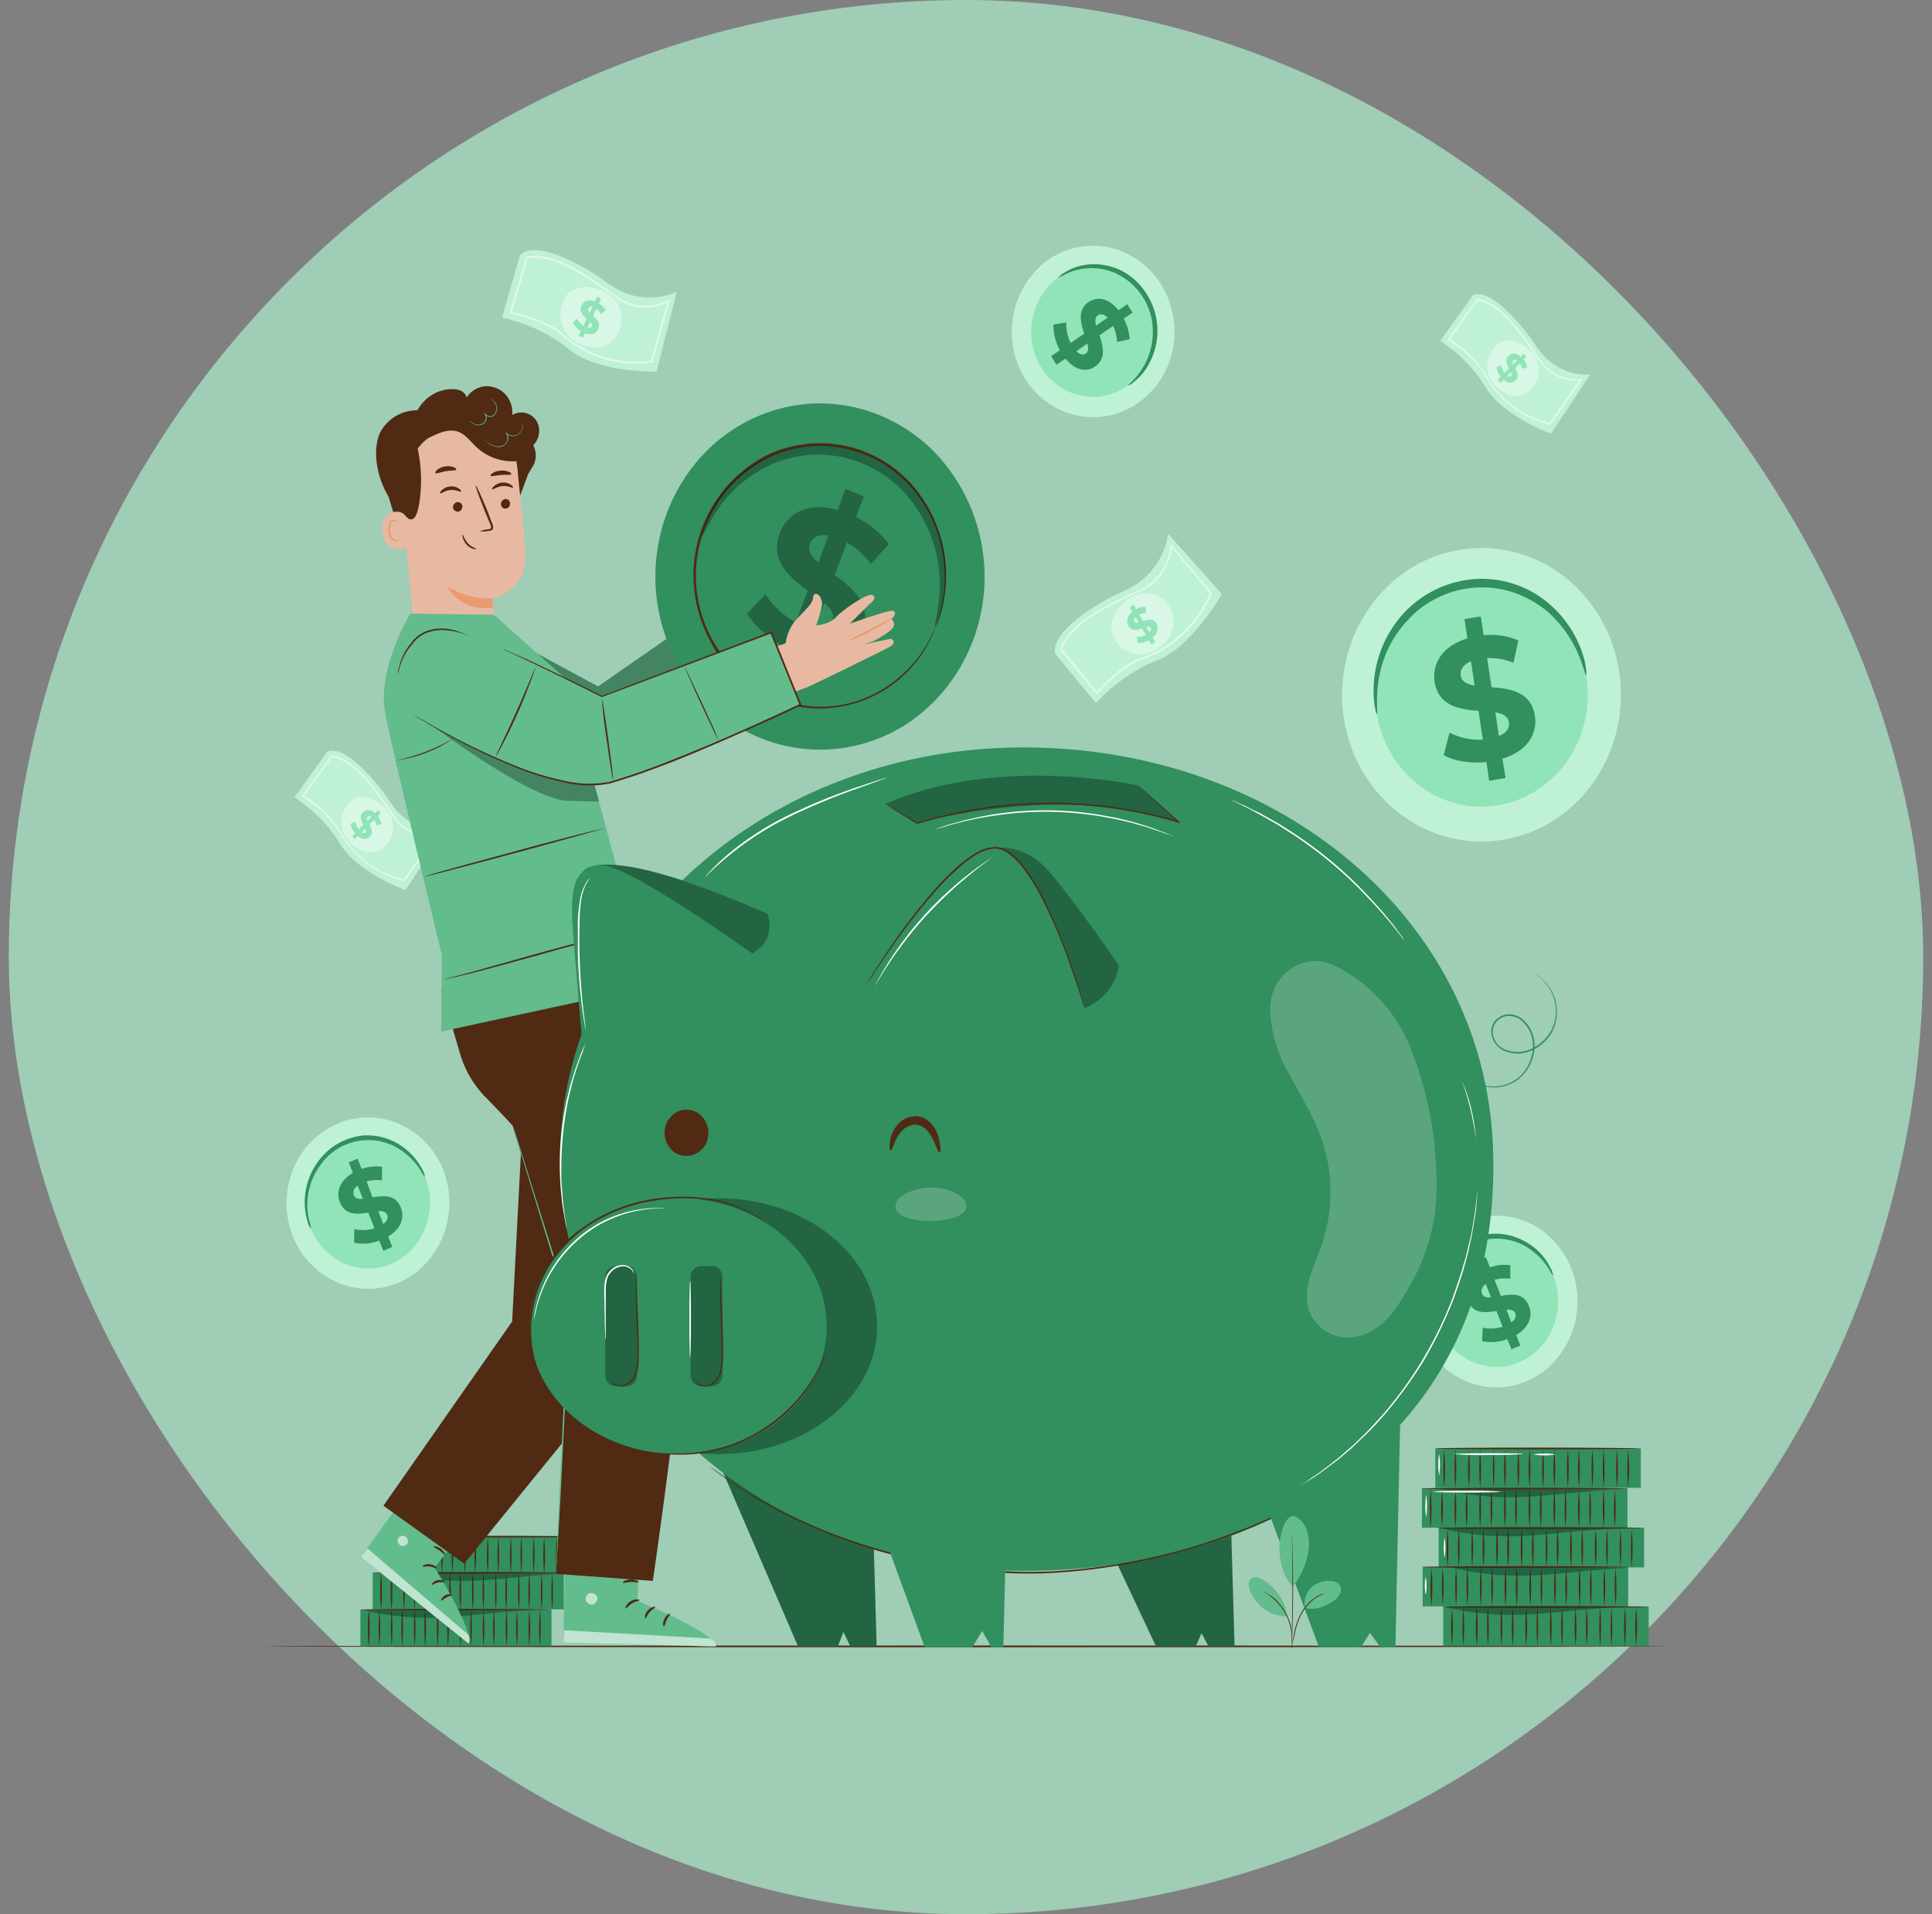 <svg xmlns="http://www.w3.org/2000/svg" width="110" height="109" fill="none"><rect width="100%" height="100%" fill="#808080" stroke="none"/><rect width="109" height="109" x=".5" fill="#9FCDB6" rx="54.5"></rect><g clip-path="url(#a)"><path fill="#BEF1D6" d="M25.32 47.31s-1.85.27-3.13-1.68c-.78-1.2-2.62-3.3-3.57-2.81l-1.85 2.58a8.63 8.63 0 0 1 2.6 2.66c.98 1.64 3.72 2.62 3.72 2.62l2.23-3.37Z"></path><path fill="#fff" d="M19.8 47.82a1.57 1.57 0 0 1-.34-1.24 1.6 1.6 0 0 1 .67-1.07c.67-.4 1.69.16 2.07.86.18.33.23.73.14 1.1-.1.38-.33.7-.65.89-.67.4-1.4.08-1.9-.54Z" opacity=".4"></path><path fill="#90E4B7" d="m20.37 47.6-.17.18-.15-.16.17-.17a1.12 1.12 0 0 1-.25-.55l.28-.1c.02.16.08.3.17.43l.27-.26c-.13-.23-.25-.5-.02-.72.17-.16.42-.18.69.06l.17-.18.15.17-.17.17c.1.13.17.28.2.44l-.26.1a1 1 0 0 0-.15-.33l-.27.27c.12.22.25.48.02.7-.16.17-.42.18-.68-.05Zm.55-.86.23-.22c-.1-.07-.18-.06-.23 0-.06.06-.04.12 0 .22Zm-.12.67c.05-.06.04-.14 0-.23l-.22.21c.1.07.17.07.22.02Z"></path><path fill="#fff" d="m17.18 45.34 1.7-2.34h.02c1.32.2 2.5 1.93 3.3 3.07l.37.54c.76 1.05 2.1 1 2.2.93l.07.07-1.79 2.56h-.03a5.6 5.6 0 0 1-2.16-1.01 5.93 5.93 0 0 1-1.58-1.84 6.75 6.75 0 0 0-2.05-1.95l-.05-.03Zm1.73-2.23-1.59 2.2a6.55 6.55 0 0 1 2.03 1.96 5.5 5.5 0 0 0 3.64 2.8l1.67-2.4h-.27a2.58 2.58 0 0 1-1.9-1c-.12-.15-.25-.34-.38-.54-.77-1.11-1.92-2.8-3.2-3.02Z" opacity=".5"></path><path fill="#BEF1D6" d="M92.2 38.35c.23 1.63 0 3.3-.68 4.8a8.22 8.22 0 0 1-3.1 3.59 7.63 7.63 0 0 1-8.8-.47 8.34 8.34 0 0 1-2.75-3.9 8.77 8.77 0 0 1-.21-4.85 8.44 8.44 0 0 1 2.38-4.16 7.64 7.64 0 0 1 10.06-.5 8.44 8.44 0 0 1 3.1 5.49Z"></path><path fill="#90E4B7" d="M90.33 38.63c.18 1.25 0 2.52-.51 3.66a6.26 6.26 0 0 1-2.37 2.74 5.81 5.81 0 0 1-6.71-.36 6.35 6.35 0 0 1-2.09-2.98 6.68 6.68 0 0 1-.16-3.69c.29-1.22.92-2.32 1.81-3.17a5.92 5.92 0 0 1 5.53-1.44c.77.2 1.5.57 2.13 1.06a6.26 6.26 0 0 1 2.37 4.18Z"></path><path fill="#328F5E" d="M90.3 38.44c-.03 0-.1-.27-.26-.73a6.86 6.86 0 0 0-1.9-2.86 6.1 6.1 0 0 0-2.11-1.16 5.7 5.7 0 0 0-4.43.48 5.48 5.48 0 0 0-1.38 1.07 6.28 6.28 0 0 0-1.52 2.58c-.2.67-.3 1.36-.3 2.06 0 .5.03.78 0 .79-.03 0-.12-.27-.17-.78a6.55 6.55 0 0 1 1.6-4.87 6.11 6.11 0 0 1 4.44-2.06 5.9 5.9 0 0 1 4.13 1.6 6.36 6.36 0 0 1 1.83 3.1c.1.49.1.77.08.78Z"></path><path fill="#328F5E" d="m85.54 43.2.18 1.1-.93.16-.16-1.07c-.93.1-1.86-.06-2.43-.39l.33-1.28c.6.3 1.25.44 1.9.4l-.25-1.64c-1.07-.09-2.28-.26-2.5-1.66-.15-1.03.43-2.04 1.87-2.47l-.17-1.1.93-.15.16 1.07c.68-.07 1.35.03 1.98.3l-.28 1.27c-.48-.2-.99-.28-1.5-.27l.25 1.66c1.07.08 2.26.26 2.47 1.63.16 1.01-.42 2.01-1.85 2.44Zm-1.58-4.16-.21-1.39c-.48.2-.63.52-.58.84.05.32.36.48.79.55Zm1.95 2.09c-.05-.35-.34-.49-.77-.57l.2 1.35c.45-.18.63-.47.57-.78Z"></path><path fill="#BEF1D6" d="M64.72 23a4.46 4.46 0 0 1-5.15-.13 4.85 4.85 0 0 1-1.66-2.23 5.12 5.12 0 0 1 1.13-5.3 4.43 4.43 0 0 1 5.08-.92c.84.4 1.55 1.04 2.04 1.86.65 1.1.87 2.42.6 3.68A4.88 4.88 0 0 1 64.72 23Z"></path><path fill="#90E4B7" d="M64.13 22.02a3.4 3.4 0 0 1-3.93-.1 3.7 3.7 0 0 1-1.26-1.7 3.9 3.9 0 0 1 .86-4.03 3.37 3.37 0 0 1 3.87-.7c.64.3 1.18.79 1.56 1.4.5.84.66 1.85.46 2.8-.21.97-.77 1.8-1.56 2.33Z"></path><path fill="#328F5E" d="M64.22 21.96c0-.02.11-.12.31-.32a3.94 3.94 0 0 0 1.08-3.21 3.52 3.52 0 0 0-.29-1.05 3.93 3.93 0 0 0-.62-.95 3.67 3.67 0 0 0-1.25-.9 3.36 3.36 0 0 0-2.8.09c-.12.07-.25.13-.4.18 0-.01.11-.13.36-.28a3.16 3.16 0 0 1 1.99-.46 3.46 3.46 0 0 1 2.31 1.18 4.15 4.15 0 0 1 .66 1.03 3.92 3.92 0 0 1-.18 3.5c-.2.37-.47.69-.8.95-.1.1-.23.19-.37.24Z"></path><path fill="#328F5E" d="m60.67 20.42-.52.35-.3-.49.5-.34a2.85 2.85 0 0 1-.37-1.46l.73-.12c-.02.4.07.8.25 1.17l.77-.53c-.2-.62-.4-1.35.25-1.8.5-.33 1.14-.24 1.7.47l.5-.35.3.48-.5.35c.2.36.31.76.34 1.17l-.72.15a2.47 2.47 0 0 0-.22-.91l-.78.53c.2.62.4 1.33-.25 1.78-.47.33-1.12.25-1.68-.45Zm1.74-1.88.65-.45c-.21-.22-.4-.23-.56-.13-.15.1-.16.32-.09.58Zm-.6 1.59c.17-.1.17-.31.1-.57l-.63.44c.2.2.4.23.54.13Z"></path><path fill="#BEF1D6" d="M89.5 72.32a5.12 5.12 0 0 1-1.09 5.3 4.42 4.42 0 0 1-5.07.97 4.7 4.7 0 0 1-2.05-1.83 5.07 5.07 0 0 1 .09-5.42c.52-.8 1.25-1.4 2.1-1.76a4.42 4.42 0 0 1 5.04 1.14c.42.46.75 1 .98 1.6Z"></path><path fill="#90E4B7" d="M88.47 72.74a3.9 3.9 0 0 1-.83 4.04 3.37 3.37 0 0 1-3.86.74 3.59 3.59 0 0 1-1.56-1.4 3.86 3.86 0 0 1 .06-4.12c.4-.6.96-1.08 1.6-1.35a3.37 3.37 0 0 1 3.84.87c.32.35.58.77.75 1.22Z"></path><path fill="#328F5E" d="M88.43 72.64c-.1-.12-.18-.25-.25-.39a3.92 3.92 0 0 0-1.44-1.35 3.39 3.39 0 0 0-4.47 1.33 3.82 3.82 0 0 0-.44 2.9c.05.14.08.3.1.44-.1-.12-.16-.26-.2-.41a3.64 3.64 0 0 1-.05-2.13 3.9 3.9 0 0 1 1.54-2.17 3.76 3.76 0 0 1 1.64-.6 3.46 3.46 0 0 1 1.98.44 3.42 3.42 0 0 1 1.44 1.5c.08.13.13.28.15.44Z"></path><path fill="#328F5E" d="m86.33 76.02.23.6-.5.21-.24-.58c-.45.18-.95.22-1.43.12l.03-.77c.37.08.76.07 1.13-.05l-.35-.9c-.62.1-1.32.19-1.62-.58-.22-.57-.02-1.23.74-1.67l-.23-.6.51-.21.23.58c.37-.14.77-.18 1.16-.12v.77c-.3-.05-.6-.03-.9.05l.36.92c.62-.1 1.31-.19 1.6.58.23.55.03 1.2-.72 1.65Zm-1.44-2.15-.3-.76c-.23.18-.28.38-.21.56.07.18.26.23.51.2Zm1.38.91c-.07-.18-.26-.22-.5-.2l.28.72c.23-.16.29-.35.22-.52Z"></path><path fill="#BEF1D6" d="M25.27 66.71a5.12 5.12 0 0 1-1.09 5.3 4.42 4.42 0 0 1-5.07.97 4.7 4.7 0 0 1-2.05-1.82 5.07 5.07 0 0 1 .08-5.43c.53-.8 1.26-1.4 2.11-1.76a4.42 4.42 0 0 1 3.55.06 4.77 4.77 0 0 1 2.47 2.68Z"></path><path fill="#90E4B7" d="M24.24 67.14a3.9 3.9 0 0 1-.83 4.04 3.37 3.37 0 0 1-3.86.74 3.59 3.59 0 0 1-1.57-1.4 3.86 3.86 0 0 1 .07-4.13c.4-.6.96-1.07 1.6-1.34a3.37 3.37 0 0 1 2.71.05c.86.4 1.53 1.13 1.88 2.04Z"></path><path fill="#328F5E" d="M24.2 67.03c-.1-.12-.18-.25-.25-.38a3.88 3.88 0 0 0-1.44-1.35 3.32 3.32 0 0 0-4.17.91c-.1.14-.2.27-.29.42a3.82 3.82 0 0 0-.44 2.9c.05.15.08.3.1.45-.1-.12-.16-.26-.2-.42a3.91 3.91 0 0 1 1.5-4.3 3.75 3.75 0 0 1 1.62-.6 3.46 3.46 0 0 1 1.98.44 3.7 3.7 0 0 1 1.44 1.5c.08.13.13.27.15.43Z"></path><path fill="#328F5E" d="m22.1 70.4.23.6-.5.23-.24-.59c-.45.18-.95.23-1.43.12l.02-.77c.38.09.77.07 1.14-.05l-.35-.89c-.62.1-1.32.17-1.62-.6-.23-.56-.02-1.21.74-1.66l-.23-.6.5-.21.23.58c.38-.13.77-.17 1.16-.12v.77c-.3-.04-.6-.02-.88.06l.34.91c.62-.1 1.32-.18 1.61.58.23.55.03 1.2-.72 1.65Zm-1.44-2.14-.3-.75c-.24.18-.28.38-.21.56.07.17.26.22.51.2Zm1.38.92c-.07-.19-.26-.23-.5-.21l.28.73c.23-.17.3-.35.22-.53Z"></path><path fill="#BEF1D6" d="M38.54 16.6s-1.9 1.05-4-.52c-1.31-.98-4.08-2.48-4.93-1.55l-1.03 3.56s2.1.38 3.8 1.79c1.68 1.38 5 1.28 5 1.28l1.16-4.57Z"></path><path fill="#fff" d="M32.76 19.45a1.83 1.83 0 0 1-.81-1.95c.06-.26.16-.49.31-.7.57-.7 1.88-.52 2.56.07a1.66 1.66 0 0 1 .56 1.15 1.76 1.76 0 0 1-.37 1.23c-.56.7-1.48.66-2.25.2Z" opacity=".4"></path><path fill="#90E4B7" d="m33.3 18.97-.12.26-.23-.12.13-.25c-.2-.11-.36-.28-.47-.49l.26-.22c.08.16.2.3.34.4l.2-.4c-.23-.2-.46-.42-.3-.76.12-.25.4-.37.77-.23l.12-.26.22.12-.12.25c.16.1.29.23.39.39l-.25.23a1.03 1.03 0 0 0-.29-.3l-.19.4c.22.19.45.42.3.75-.11.25-.38.37-.76.23Zm.28-1.16.16-.34c-.13-.04-.21 0-.25.09-.03.08 0 .16.09.25Zm.11.77c.04-.08 0-.16-.09-.25l-.15.33c.13.03.2 0 .24-.08Z"></path><path fill="#fff" d="m29 17.86.96-3.24h.03c1.5-.33 3.43 1.04 4.7 1.95l.61.42a2.7 2.7 0 0 0 2.72.1l.1.04-.97 3.51h-.03A6.28 6.28 0 0 1 32 19.11c-.95-.86-2.91-1.24-2.93-1.25H29Zm1.04-3.13-.89 3.04c.35.07 2.04.45 2.93 1.26a6.37 6.37 0 0 0 4.99 1.5l.9-3.27a2.9 2.9 0 0 1-2.73-.17l-.61-.43c-1.25-.89-3.13-2.23-4.59-1.93Z" opacity=".5"></path><path fill="#BEF1D6" d="M66.5 30.38s-.16 2.25-2.55 3.29c-1.48.64-4.16 2.31-3.87 3.56l2.32 2.81s1.43-1.66 3.47-2.43c2-.76 3.7-3.78 3.7-3.78l-3.07-3.45Z"></path><path fill="#fff" d="M65.72 37.04a1.62 1.62 0 0 1-2-.3c-.17-.19-.3-.4-.39-.64-.27-.89.57-1.96 1.41-2.25.4-.13.84-.1 1.22.1.37.21.66.56.79.99.27.87-.25 1.67-1.03 2.1Z" opacity=".4"></path><path fill="#90E4B7" d="m65.62 36.3.15.26-.22.14-.14-.25c-.2.12-.41.17-.64.16l-.04-.35c.18.01.35-.02.51-.1l-.22-.38c-.27.1-.58.18-.77-.14-.14-.24-.09-.55.22-.81l-.14-.25.21-.14.15.25c.16-.1.34-.14.52-.14l.05.34a1 1 0 0 0-.4.1l.23.38c.27-.1.58-.18.76.14.13.23.08.54-.23.8Zm-.79-.85-.18-.32c-.1.1-.1.2-.06.27.04.07.13.08.24.05Zm.68.3c-.04-.07-.13-.08-.24-.05l.17.31c.1-.1.12-.18.07-.25Z"></path><path fill="#fff" d="m62.44 39.55-2.1-2.57.02-.03c.53-1.52 2.66-2.5 4.07-3.16l.66-.31a3 3 0 0 0 1.53-2.38l.09-.07 2.3 2.74-.01.04a6.93 6.93 0 0 1-1.6 2.31 6.53 6.53 0 0 1-2.35 1.44c-1.2.39-2.55 1.94-2.56 1.95l-.05.04Zm-1.96-2.6 1.97 2.42c.24-.27 1.45-1.57 2.57-1.94a6.4 6.4 0 0 0 2.3-1.4 6.8 6.8 0 0 0 1.56-2.25l-2.15-2.56-.06.33c-.09.34-.46 1.5-1.53 2.02l-.67.32c-1.38.65-3.46 1.61-4 3.07Z" opacity=".5"></path><path fill="#BEF1D6" d="M90.55 21.32s-1.85.27-3.13-1.68c-.78-1.2-2.62-3.3-3.57-2.82L82 19.41a8.6 8.6 0 0 1 2.6 2.65c.97 1.66 3.71 2.63 3.71 2.63l2.24-3.37Z"></path><path fill="#fff" d="M85.03 21.83a1.57 1.57 0 0 1-.34-1.24 1.6 1.6 0 0 1 .67-1.07c.67-.4 1.69.16 2.07.86.18.33.23.73.14 1.1-.1.38-.33.7-.65.89-.66.4-1.4.08-1.9-.54Z" opacity=".4"></path><path fill="#90E4B7" d="m85.6 21.6-.17.2-.15-.17.17-.18a1.12 1.12 0 0 1-.25-.54l.28-.1c.02.15.08.3.17.43l.27-.26c-.12-.23-.25-.5-.02-.72.17-.16.42-.18.7.06l.16-.19.15.17-.17.17c.1.13.17.28.2.44l-.26.1a1 1 0 0 0-.15-.33l-.27.27c.13.22.25.48.03.7-.17.18-.43.2-.7-.04Zm.55-.84.23-.23c-.1-.07-.18-.05-.23 0-.05.06-.04.12 0 .23Zm-.12.66c.05-.05.04-.13 0-.23l-.22.22c.1.06.16.05.22 0v.01Z"></path><path fill="#fff" d="m82.4 19.35 1.7-2.34h.03c1.33.2 2.5 1.93 3.3 3.07l.37.55c.76 1.04 2.1 1 2.2.93l.07.07-1.79 2.56h-.03a5.6 5.6 0 0 1-2.16-1.01 5.93 5.93 0 0 1-1.58-1.85c-.54-1-2.03-1.93-2.05-1.94l-.05-.04Zm1.74-2.23-1.59 2.2a6.56 6.56 0 0 1 2.03 1.95 5.5 5.5 0 0 0 3.64 2.8l1.67-2.39h-.27a2.57 2.57 0 0 1-1.9-1 17.9 17.9 0 0 1-.39-.55c-.76-1.1-1.91-2.79-3.19-3Z" opacity=".5"></path><path fill="#502A13" d="M95 93.75c0 .02-17.91.05-40 .05s-40-.03-40-.05c0-.03 17.9-.05 40-.05s40 .02 40 .05Z"></path><path fill="#328F5E" d="M32.95 87.5H22.08v2.08h10.87V87.5Z"></path><path fill="#502A13" d="M23.14 89.6a11.4 11.4 0 0 1 0-2.07c.06.69.06 1.38 0 2.06ZM22.55 89.6c-.06-.7-.06-1.38 0-2.07.06.69.06 1.38 0 2.06ZM24.45 89.6c-.06-.7-.06-1.38 0-2.07.06.69.06 1.38 0 2.06ZM23.85 89.6c-.06-.7-.06-1.38 0-2.07.06.69.06 1.38 0 2.06ZM25.76 89.6c-.06-.7-.06-1.38 0-2.07.06.69.06 1.38 0 2.06ZM25.16 89.6c-.06-.7-.06-1.38 0-2.07.06.69.06 1.38 0 2.06ZM27.06 89.6c-.06-.7-.06-1.38 0-2.07.06.69.06 1.38 0 2.06ZM26.47 89.6c-.06-.7-.06-1.38 0-2.07.06.69.06 1.38 0 2.06ZM28.37 89.6c-.06-.7-.06-1.38 0-2.07.06.69.06 1.38 0 2.06ZM27.77 89.6c-.06-.7-.06-1.38 0-2.07.06.69.06 1.38 0 2.06ZM29.68 89.6c-.06-.7-.06-1.38 0-2.07.06.69.06 1.38 0 2.06ZM29.08 89.6c-.06-.7-.06-1.38 0-2.07.06.69.06 1.38 0 2.06ZM30.98 89.6c-.06-.7-.06-1.38 0-2.07.07.69.07 1.38 0 2.06ZM30.39 89.6c-.06-.7-.06-1.38 0-2.07.06.69.06 1.38 0 2.06ZM32.3 89.6c-.07-.7-.07-1.38 0-2.07.05.69.05 1.38 0 2.06ZM31.7 89.6c-.06-.7-.06-1.38 0-2.07.06.69.06 1.38 0 2.06Z"></path><path fill="#502A13" d="M32.95 87.5c0 .03-2.45.05-5.47.05-3.03 0-5.48-.02-5.48-.05 0-.03 2.45-.05 5.48-.05 3.02 0 5.47.02 5.47.05Z"></path><path fill="#328F5E" d="M32.1 89.56H21.22v2.08H32.1v-2.08Z"></path><path fill="#502A13" d="M22.29 91.66c-.06-.7-.06-1.38 0-2.07.04.34.06.69.04 1.03.02.35 0 .7-.04 1.04ZM21.7 91.66c-.07-.7-.07-1.38 0-2.07.04.34.05.69.04 1.03.01.35 0 .7-.05 1.04ZM23.6 91.66c-.06-.7-.06-1.38 0-2.07.06.69.06 1.38 0 2.07ZM23 91.66a11.8 11.8 0 0 1 0-2.07c.06.69.06 1.38 0 2.07ZM24.9 91.66c-.06-.7-.06-1.38 0-2.07.06.69.06 1.38 0 2.07ZM24.3 91.66a11.8 11.8 0 0 1 0-2.07c.07.69.07 1.38 0 2.07ZM26.21 91.66a11.8 11.8 0 0 1 0-2.07c.06.69.06 1.38 0 2.07ZM25.62 91.66c-.06-.7-.06-1.38 0-2.07.06.69.06 1.38 0 2.07ZM27.52 91.66a11.8 11.8 0 0 1 0-2.07c.06.69.06 1.38 0 2.07ZM26.92 91.66a11.8 11.8 0 0 1 0-2.07c.06.69.06 1.38 0 2.07ZM28.82 91.66c-.06-.7-.06-1.38 0-2.07.06.69.06 1.38 0 2.07ZM28.23 91.66c-.06-.7-.06-1.38 0-2.07.06.69.06 1.38 0 2.07ZM30.13 91.66c-.06-.7-.06-1.38 0-2.07.06.69.06 1.38 0 2.07ZM29.54 91.66a11.8 11.8 0 0 1 0-2.07c.06.69.06 1.38 0 2.07ZM31.44 91.66c-.06-.7-.06-1.38 0-2.07.06.69.06 1.38 0 2.07ZM30.84 91.66c-.06-.7-.06-1.38 0-2.07.06.69.06 1.38 0 2.07Z"></path><path fill="#502A13" d="M32.1 89.56c0 .03-2.45.05-5.46.05-3.02 0-5.47-.02-5.47-.05 0-.02 2.45-.05 5.47-.05 3.02 0 5.46.02 5.46.05Z"></path><path fill="#328F5E" d="M31.4 91.66H20.52v2.07H31.4v-2.07Z"></path><path fill="#502A13" d="M21.6 93.75a11.8 11.8 0 0 1 0-2.06c.06.68.06 1.37 0 2.06ZM21 93.75c-.07-.69-.07-1.38 0-2.06.04.34.06.68.04 1.03.02.34 0 .69-.04 1.03ZM22.9 93.75a11.8 11.8 0 0 1 0-2.06c.06.68.06 1.37 0 2.06ZM22.3 93.75c-.06-.69-.06-1.38 0-2.06.06.68.06 1.37 0 2.06ZM24.2 93.75c-.05-.69-.05-1.38 0-2.06.07.68.07 1.37 0 2.06ZM23.61 93.75c-.06-.69-.06-1.38 0-2.06.06.68.06 1.37 0 2.06ZM25.51 93.75a11.8 11.8 0 0 1 0-2.06c.06.68.06 1.37 0 2.06ZM24.92 93.75c-.06-.69-.06-1.38 0-2.06.06.68.06 1.37 0 2.06ZM26.82 93.75c-.06-.69-.06-1.38 0-2.06.06.68.06 1.37 0 2.06ZM26.22 93.75a11.8 11.8 0 0 1 0-2.06c.06.68.06 1.37 0 2.06ZM28.12 93.75c-.06-.69-.06-1.38 0-2.06.06.68.06 1.37 0 2.06ZM27.53 93.75c-.06-.69-.06-1.38 0-2.06.06.68.06 1.37 0 2.06ZM29.43 93.75c-.06-.69-.06-1.38 0-2.06.06.68.06 1.37 0 2.06ZM28.84 93.75c-.06-.69-.06-1.38 0-2.06.06.68.06 1.37 0 2.06ZM30.74 93.75c-.06-.69-.06-1.38 0-2.06.06.68.06 1.37 0 2.06ZM30.14 93.75a11.8 11.8 0 0 1 0-2.06c.06.68.06 1.37 0 2.06Z"></path><path fill="#502A13" d="M31.4 91.66c0 .02-2.44.04-5.46.04s-5.47-.02-5.47-.04c0-.03 2.45-.05 5.46-.05s5.47.02 5.47.05Z"></path><path fill="#000" d="M22.7 89.58c1.65.4 3.35.53 5.03.39 1.67-.12 3.36-.38 5.03-.36l-10.06-.03ZM20.66 91.68c1.65.4 3.34.53 5.03.39 1.67-.12 3.35-.38 5.03-.36l-10.06-.03Z" opacity=".3"></path><path fill="#fff" d="M22.46 87.62c0 .03-.06.05-.14.05-.07 0-.13-.02-.13-.05 0-.02.06-.04.13-.04.08 0 .14.02.14.04ZM23.96 87.63c-.2.05-.41.06-.62.05-.21.01-.42 0-.62-.05a2 2 0 0 1 .62-.05c.2-.02.42 0 .62.05ZM25.69 87.63c-.2.05-.42.06-.62.05-.21.01-.42 0-.63-.05.2-.05.42-.07.63-.05a2 2 0 0 1 .62.05Z"></path><path fill="#328F5E" d="M93.42 82.49h-11.7v2.23h11.7V82.5Z"></path><path fill="#502A13" d="M82.87 84.74c-.07-.74-.07-1.48 0-2.22.06.74.06 1.48 0 2.22ZM82.23 84.74c-.07-.74-.07-1.48 0-2.22.06.74.06 1.48 0 2.22ZM84.27 84.74c-.06-.74-.06-1.48 0-2.22.07.74.07 1.48 0 2.22ZM83.63 84.74c-.06-.74-.06-1.48 0-2.22.07.74.07 1.48 0 2.22ZM85.68 84.74c-.06-.74-.06-1.48 0-2.22.07.74.07 1.48 0 2.22ZM85.04 84.74c-.06-.74-.06-1.48 0-2.22.06.74.06 1.48 0 2.22ZM87.09 84.74c-.07-.74-.07-1.48 0-2.22.06.74.06 1.48 0 2.22ZM86.45 84.74c-.07-.74-.07-1.48 0-2.22.06.74.06 1.48 0 2.22ZM88.5 84.74c-.07-.74-.07-1.48 0-2.22.06.74.06 1.48 0 2.22ZM87.85 84.74c-.06-.74-.06-1.48 0-2.22.07.74.07 1.48 0 2.22ZM89.9 84.74c-.07-.74-.07-1.48 0-2.22.06.74.06 1.48 0 2.22ZM89.27 84.74c-.07-.74-.07-1.48 0-2.22.06.74.06 1.48 0 2.22ZM91.3 84.74c-.06-.74-.06-1.48 0-2.22.07.74.07 1.48 0 2.22ZM90.66 84.74c-.06-.74-.06-1.48 0-2.22.07.74.07 1.48 0 2.22ZM92.7 84.74c-.06-.74-.06-1.48 0-2.22.07.74.07 1.48 0 2.22ZM92.07 84.74c-.07-.74-.07-1.48 0-2.22.06.74.06 1.48 0 2.22Z"></path><path fill="#502A13" d="M93.43 82.48c0 .03-2.63.05-5.88.05-3.24 0-5.88-.02-5.88-.05 0-.03 2.64-.05 5.88-.05 3.25 0 5.88.03 5.88.05Z"></path><path fill="#328F5E" d="M92.66 84.76h-11.7v2.23h11.7v-2.23Z"></path><path fill="#502A13" d="M82.1 87c-.06-.73-.06-1.47 0-2.21.07.74.07 1.48 0 2.22ZM81.46 87c-.07-.73-.07-1.47 0-2.21.06.74.06 1.48 0 2.22ZM83.5 87c-.06-.73-.06-1.47 0-2.21.07.74.07 1.48 0 2.22ZM82.87 87c-.07-.73-.07-1.47 0-2.21.06.74.06 1.48 0 2.22ZM84.91 87c-.06-.73-.06-1.47 0-2.21.07.74.07 1.48 0 2.22ZM84.27 87c-.06-.73-.06-1.47 0-2.21.07.74.07 1.48 0 2.22ZM86.32 87c-.07-.73-.07-1.47 0-2.21.06.74.06 1.48 0 2.22ZM85.68 87c-.06-.73-.06-1.47 0-2.21.07.74.07 1.48 0 2.22ZM87.73 87c-.07-.73-.07-1.47 0-2.21.06.74.06 1.48 0 2.22ZM87.09 87c-.07-.73-.07-1.47 0-2.21.06.74.06 1.48 0 2.22ZM89.13 87c-.06-.73-.06-1.47 0-2.21.07.74.07 1.48 0 2.22ZM88.5 87c-.07-.73-.07-1.47 0-2.21.06.74.06 1.48 0 2.22ZM90.54 87c-.07-.73-.07-1.47 0-2.21.06.74.06 1.48 0 2.22ZM89.9 87c-.07-.73-.07-1.47 0-2.21.06.74.06 1.48 0 2.22ZM91.94 87c-.06-.73-.06-1.47 0-2.21.07.74.07 1.48 0 2.22ZM91.3 87c-.06-.73-.06-1.47 0-2.21.07.74.07 1.48 0 2.22Z"></path><path fill="#502A13" d="M92.66 84.76c0 .03-2.63.05-5.88.05s-5.88-.02-5.88-.05c0-.03 2.63-.05 5.88-.05s5.88.02 5.88.05Z"></path><path fill="#328F5E" d="M93.61 87h-11.7v2.25h11.7V87Z"></path><path fill="#502A13" d="M83.06 89.26c-.07-.74-.07-1.48 0-2.22.06.74.06 1.48 0 2.22ZM82.42 89.26c-.07-.74-.07-1.48 0-2.22.06.74.06 1.48 0 2.22ZM84.46 89.26c-.06-.74-.06-1.48 0-2.22.07.74.07 1.48 0 2.22ZM83.82 89.26c-.06-.74-.06-1.48 0-2.22.07.74.07 1.48 0 2.22ZM85.87 89.26c-.07-.74-.07-1.48 0-2.22.07.74.07 1.48 0 2.22ZM85.23 89.26c-.06-.74-.06-1.48 0-2.22.07.74.07 1.48 0 2.22ZM87.28 89.26c-.07-.74-.07-1.48 0-2.22.06.74.06 1.48 0 2.22ZM86.64 89.26c-.07-.74-.07-1.48 0-2.22.06.74.06 1.48 0 2.22ZM88.68 89.26c-.06-.74-.06-1.48 0-2.22.07.74.07 1.48 0 2.22ZM88.05 89.26c-.06-.74-.06-1.48 0-2.21.07.74.07 1.48 0 2.22ZM90.09 89.26c-.07-.74-.07-1.48 0-2.22.06.74.06 1.48 0 2.22ZM89.45 89.26c-.07-.74-.07-1.48 0-2.22.06.74.06 1.48 0 2.22ZM91.5 89.26c-.07-.74-.07-1.48 0-2.22.06.74.06 1.48 0 2.22ZM90.85 89.26c-.06-.74-.06-1.48 0-2.22.07.74.07 1.48 0 2.22ZM92.9 89.26c-.06-.74-.06-1.48 0-2.21.07.74.07 1.48 0 2.22ZM92.26 89.26c-.06-.74-.06-1.48 0-2.22.06.74.06 1.48 0 2.22Z"></path><path fill="#502A13" d="M93.61 87c0 .04-2.64.06-5.9.06-3.26 0-5.9-.02-5.9-.05 0-.03 2.64-.05 5.9-.05 3.27 0 5.9.02 5.9.05Z"></path><path fill="#328F5E" d="M92.7 89.23H81v2.24h11.7v-2.24Z"></path><path fill="#502A13" d="M82.14 91.48c-.06-.74-.06-1.48 0-2.22.07.74.07 1.48 0 2.22ZM81.5 91.48c-.07-.74-.07-1.48 0-2.22.07.74.07 1.48 0 2.22ZM83.55 91.48c-.07-.74-.07-1.48 0-2.22.06.74.06 1.48 0 2.22ZM82.9 91.48c-.06-.74-.06-1.48 0-2.22.07.74.07 1.48 0 2.22ZM84.95 91.48c-.06-.74-.06-1.48 0-2.22.07.74.07 1.48 0 2.22ZM84.31 91.48c-.06-.74-.06-1.48 0-2.22.07.74.07 1.48 0 2.22ZM86.36 91.48c-.07-.74-.07-1.48 0-2.22.06.74.06 1.48 0 2.22ZM85.72 91.48c-.07-.74-.07-1.48 0-2.22.06.74.06 1.48 0 2.22ZM87.76 91.48c-.06-.74-.06-1.48 0-2.22.07.74.07 1.48 0 2.22ZM87.13 91.48c-.07-.74-.07-1.48 0-2.22.06.74.06 1.48 0 2.22ZM89.17 91.48c-.06-.74-.06-1.48 0-2.22.07.74.07 1.48 0 2.22ZM88.53 91.48c-.06-.74-.06-1.48 0-2.22.07.74.07 1.48 0 2.22ZM90.58 91.48c-.07-.74-.07-1.48 0-2.22.06.74.06 1.48 0 2.22ZM89.94 91.48c-.07-.74-.07-1.48 0-2.22.06.74.06 1.48 0 2.22ZM91.98 91.48c-.06-.74-.06-1.48 0-2.22.07.74.07 1.48 0 2.22ZM91.35 91.48c-.07-.74-.07-1.48 0-2.22.06.74.06 1.48 0 2.22Z"></path><path fill="#502A13" d="M92.7 89.23c0 .03-2.64.05-5.88.05-3.25 0-5.88-.02-5.88-.05 0-.03 2.63-.05 5.88-.05s5.88.02 5.88.05Z"></path><path fill="#328F5E" d="M93.87 91.5h-11.7v2.23h11.7V91.5Z"></path><path fill="#502A13" d="M83.31 93.75c-.06-.74-.06-1.48 0-2.22.07.74.07 1.48 0 2.22ZM82.67 93.75c-.06-.74-.06-1.48 0-2.22.07.74.07 1.48 0 2.22ZM84.72 93.75c-.07-.74-.07-1.48 0-2.22.06.74.06 1.48 0 2.22ZM84.08 93.75c-.07-.74-.07-1.48 0-2.22.07.74.07 1.48 0 2.22ZM86.13 93.75c-.07-.74-.07-1.48 0-2.22.06.74.06 1.48 0 2.22ZM85.49 93.75c-.07-.74-.07-1.48 0-2.22.06.74.06 1.48 0 2.22ZM87.53 93.75c-.06-.74-.06-1.48 0-2.22.06.74.06 1.48 0 2.22ZM86.9 93.75c-.07-.74-.07-1.48 0-2.22.06.74.06 1.48 0 2.22ZM88.94 93.75c-.07-.74-.07-1.48 0-2.22.06.74.06 1.48 0 2.22ZM88.3 93.75c-.07-.74-.07-1.48 0-2.22.06.74.06 1.48 0 2.22ZM90.34 93.75c-.06-.74-.06-1.48 0-2.22.07.74.07 1.48 0 2.22ZM89.7 93.75c-.06-.74-.06-1.48 0-2.22.07.74.07 1.48 0 2.22ZM91.75 93.75c-.06-.74-.06-1.48 0-2.22.06.74.06 1.48 0 2.22ZM91.11 93.75c-.07-.74-.07-1.48 0-2.22.06.74.06 1.48 0 2.22ZM93.16 93.75c-.07-.74-.07-1.48 0-2.22.06.74.06 1.48 0 2.22ZM92.52 93.75c-.07-.74-.07-1.48 0-2.22.06.74.06 1.48 0 2.22Z"></path><path fill="#502A13" d="M93.87 91.5c0 .03-2.63.05-5.88.05-3.24 0-5.88-.02-5.88-.05 0-.03 2.63-.05 5.88-.05s5.88.02 5.88.05Z"></path><path fill="#000" d="M81.91 87c1.77.44 3.6.58 5.4.42 1.8-.12 3.62-.4 5.42-.38l-10.82-.03ZM82.02 84.78c1.77.43 3.6.57 5.4.42 1.8-.13 3.61-.4 5.41-.38l-10.81-.04ZM82.58 89.25c1.77.43 3.6.57 5.41.41 1.8-.12 3.6-.4 5.4-.38l-10.8-.03ZM82.12 91.48c1.78.43 3.6.57 5.41.42 1.8-.13 3.6-.4 5.4-.38l-10.8-.04Z" opacity=".3"></path><path fill="#fff" d="M81.94 84.02c-.07-.4-.07-.82 0-1.23.06.4.06.82 0 1.23ZM81.2 86.4a4.46 4.46 0 0 1 0-1.3c.06.43.06.87 0 1.3ZM82.25 88.7a3.52 3.52 0 0 1 0-1.16c.06.39.06.78 0 1.17ZM81.17 90.83c-.06-.35-.06-.7 0-1.05.07.34.07.7 0 1.05ZM85.45 84.94c0 .03-.87.05-1.93.05s-1.93-.02-1.93-.05c.64-.05 1.28-.07 1.93-.05.64-.02 1.29 0 1.93.05ZM86.7 82.8c-.64.04-1.3.06-1.95.05-.65.02-1.3 0-1.94-.05 0-.03.87-.05 1.94-.05 1.08 0 1.95.01 1.95.04ZM88.57 82.82c-.42.07-.85.07-1.28 0 .43-.07.86-.07 1.28 0Z"></path><path fill="#62BC8C" d="m29.11 36.42 4.94 2.67 7.16-4.92 2.4 3.09L36 43.6H30.6l-3.35-5 1.85-2.19Z"></path><path fill="#62BC8C" d="m30.62 43.62-3.36-5 1.85-2.2 4.93 2.67 7.17-4.92 2.42 3.09L36 43.61h-5.38Z"></path><path fill="#000" d="m29.11 36.42 4.94 2.67 7.27-5.07 2.3 3.24-7.63 6.35H30.6l-3.35-5 1.85-2.19Z" opacity=".3"></path><path fill="#328F5E" d="M55.37 36.53A9.78 9.78 0 0 1 51.95 41a9.05 9.05 0 0 1-10.42.07 9.76 9.76 0 0 1-3.48-4.41c-.72-1.8-.92-3.78-.56-5.7a10.04 10.04 0 0 1 2.54-5.07 9.24 9.24 0 0 1 4.79-2.72c1.82-.39 3.7-.2 5.42.54a9.33 9.33 0 0 1 3.05 2.12 10.29 10.29 0 0 1 2.08 10.72Z"></path><path fill="#328F5E" d="M53.3 35.64a7.45 7.45 0 0 1-2.6 3.4 6.89 6.89 0 0 1-7.93.05 7.43 7.43 0 0 1-2.65-3.36 7.87 7.87 0 0 1 1.5-8.2 7.04 7.04 0 0 1 3.65-2.07 6.8 6.8 0 0 1 4.13.41 7.32 7.32 0 0 1 3.87 4.04c.74 1.83.75 3.9.04 5.73Z"></path><path fill="#502A13" d="m53.3 35.64.04-.11.1-.34.08-.25.07-.31a7.5 7.5 0 0 0 .11-2.93 7.7 7.7 0 0 0-.9-2.67 7.22 7.22 0 0 0-2.26-2.46 6.87 6.87 0 0 0-4.56-1.15l-.5.08a6.32 6.32 0 0 0-2.45.98c-.64.4-1.2.9-1.68 1.48-.5.61-.9 1.3-1.19 2.02a7.56 7.56 0 0 0 .52 6.66 7.8 7.8 0 0 0 1.29 1.65 6.77 6.77 0 0 0 9 .46 7 7 0 0 0 1.86-2.17l.16-.28.1-.23.16-.32a.76.76 0 0 1 .05-.1.53.53 0 0 1-.04.1l-.14.33-.1.24-.15.28c-.12.23-.26.45-.4.67a7.03 7.03 0 0 1-7.2 2.93 7.1 7.1 0 0 1-4.72-3.48 8.63 8.63 0 0 1-.84-2.1 7.7 7.7 0 0 1 3.23-8.28 6.35 6.35 0 0 1 2.5-.99l.53-.08a7.03 7.03 0 0 1 6.76 3.44 7.8 7.8 0 0 1 .91 5.93l-.08.31-.08.25-.13.33a.56.56 0 0 1-.04.11Z"></path><path fill="#000" d="M53.23 35.7c-.04-.02.05-.34.15-.92.14-.8.17-1.64.07-2.45a7.68 7.68 0 0 0-2.58-4.88 6.94 6.94 0 0 0-2.92-1.42 6.53 6.53 0 0 0-4.74.79 7.28 7.28 0 0 0-2.77 2.89c-.29.5-.42.8-.46.79-.04-.02.04-.34.27-.9a7.03 7.03 0 0 1 7.81-4.12 7.36 7.36 0 0 1 2.19.86 7.05 7.05 0 0 1 2.4 2.35 7.78 7.78 0 0 1 .93 6.15c-.17.57-.32.87-.35.85Z" opacity=".3"></path><path fill="#000" d="m45.84 37.27-.46 1.22-1.04-.43.45-1.19a5.4 5.4 0 0 1-2.26-1.93l1.06-1.1a4.55 4.55 0 0 0 1.72 1.6l.68-1.81c-1.04-.77-2.17-1.7-1.6-3.25.44-1.16 1.6-1.82 3.3-1.34l.45-1.2 1.04.42-.44 1.19a5.1 5.1 0 0 1 1.86 1.53l-1.01 1.13c-.38-.5-.84-.91-1.37-1.22l-.7 1.85c1.04.75 2.15 1.68 1.58 3.21-.41 1.13-1.56 1.78-3.26 1.32Zm.76-5.23.57-1.55c-.6-.1-.93.13-1.06.49-.14.36.09.72.49 1.06Zm.8 3.35c.14-.38-.08-.71-.47-1.06l-.56 1.5c.56.1.9-.1 1.03-.44Z" opacity=".3"></path><path fill="#E8B9A2" d="m22.8 27.67.78 8.07c.13 1.37.6 3.36 2.64 3.04 1.76-.41 2.05-2.25 1.92-3.53l-.1-1.17s1.93-.4 1.87-2.45c-.02-1-.23-3.03-.45-4.86a3.88 3.88 0 0 0-1.25-2.45 3.51 3.51 0 0 0-2.5-.9h-.18c-2.03.21-2.98 2.13-2.72 4.25Z"></path><path fill="#EB996E" d="M28.03 34.08c-.9.03-1.79-.2-2.56-.69 0 0 .67 1.47 2.6 1.2l-.04-.51Z"></path><path fill="#502A13" d="M26.25 27.99c-.03.05-.27-.11-.6-.09-.32.03-.54.23-.58.19-.04-.04.01-.1.1-.19a.8.8 0 0 1 .47-.2c.17-.02.34.02.49.12.1.08.15.15.12.17ZM26.32 28.84c0 .07-.02.14-.06.2a.26.26 0 0 1-.18.09.24.24 0 0 1-.19-.06.26.26 0 0 1-.1-.18c0-.07.03-.15.07-.2.05-.05.11-.09.18-.1a.24.24 0 0 1 .19.06.26.26 0 0 1 .1.19ZM27.32 30.25c.16-.06.32-.1.48-.11.08-.01.15-.03.16-.09a.43.43 0 0 0-.06-.23l-.25-.6c-.35-.86-.6-1.57-.57-1.58.04-.02.35.67.7 1.52l.23.62c.06.1.07.2.06.31a.2.2 0 0 1-.05.08.2.2 0 0 1-.08.04 1.8 1.8 0 0 1-.62.04ZM25.98 26.73c-.02.08-.29.05-.6.1-.3.06-.55.16-.6.1-.01-.04.03-.11.13-.19.13-.1.28-.16.43-.18a.93.93 0 0 1 .48.04c.11.03.17.1.16.13ZM29.11 27c-.02.06-.28.02-.59.05-.3.02-.55.1-.6.03-.01-.02.03-.08.14-.15a1 1 0 0 1 .44-.13c.15-.01.31 0 .46.06.11.05.17.1.15.13Z"></path><path fill="#E8B9A2" d="M23.02 29.18c-.03-.01-1.35-.36-1.26 1.04.1 1.4 1.41 1 1.41.97l-.15-2Z"></path><path fill="#EB996E" d="m22.73 30.69-.06.04a.22.22 0 0 1-.17.02.59.59 0 0 1-.22-.22.63.63 0 0 1-.08-.3.87.87 0 0 1 .04-.36.3.3 0 0 1 .05-.12.28.28 0 0 1 .1-.08h.09c.02.01.05.03.06.06l.02.07s.03-.03.01-.09a.16.16 0 0 0-.06-.08.17.17 0 0 0-.13-.03.32.32 0 0 0-.14.09.34.34 0 0 0-.08.15.9.9 0 0 0-.06.4c.03.28.19.53.38.57a.23.23 0 0 0 .21-.05c.04-.04.05-.07.04-.07Z"></path><path fill="#502A13" d="M27.11 31.26c.01-.04-.26-.09-.47-.32-.08-.1-.16-.22-.22-.34-.05-.1-.08-.16-.1-.15-.01 0 0 .07.03.18.05.14.12.28.22.39.1.1.22.19.36.23.11.03.18.02.18 0ZM29.21 27.77c-.03.04-.27-.12-.6-.09-.32.03-.55.22-.58.18-.04-.04.01-.1.1-.18a.8.8 0 0 1 .47-.2c.17-.02.34.03.48.12.11.07.15.15.13.17ZM29.04 28.66c0 .08-.02.15-.06.2a.26.26 0 0 1-.18.1.24.24 0 0 1-.19-.06.26.26 0 0 1-.09-.18c0-.08.02-.15.07-.2.04-.05.1-.09.17-.1a.24.24 0 0 1 .2.06.26.26 0 0 1 .08.18Z"></path><path fill="#502A13" d="M30.51 23.91a1.03 1.03 0 0 0-.62-.4 1 1 0 0 0-.72.12c.02-.33-.05-.66-.22-.94-.17-.28-.42-.49-.72-.6-.3-.12-.62-.13-.92-.03-.3.1-.56.3-.74.57a.63.63 0 0 0-.13-.23.59.59 0 0 0-.2-.15 1.1 1.1 0 0 0-.5-.09c-.4 0-.79.11-1.13.32-.35.21-.64.52-.84.88-.38 0-.77.09-1.12.27-.35.18-.65.45-.88.78-.55.8-.48 2.49.35 3.86l.27.89a.75.75 0 0 1 .55.07c.2.15.31.46.6.3.14-.08.24-.43.28-.6.22-1.11.2-2.27-.04-3.38.2-.27.43-.5.7-.66l-.03.03c.53-.27 1.11-.53 1.65-.33.42.16.7.57 1.04.88a3 3 0 0 0 2.26.79c.1.57.13 1.38.22 1.95l.36-.97.08-.22V27c.08-.08.12-.22.25-.4a1.25 1.25 0 0 0 .05-1.25c.19-.18.3-.43.33-.7.03-.25-.03-.52-.18-.74Z"></path><path fill="#62BC8C" d="m29.73 24.03.01.03.02.08a.63.63 0 0 1-.17.54.51.51 0 0 1-.23.13.57.57 0 0 1-.57-.15l.03-.03a.4.4 0 0 1 .12.26.53.53 0 0 1-.11.36.54.54 0 0 1-.3.19.8.8 0 0 1-.56-.1 1.79 1.79 0 0 1-.42-.32c.04.03.08.05.11.09.1.08.21.15.33.21.16.1.35.12.53.08a.5.5 0 0 0 .28-.16.48.48 0 0 0 .06-.46.33.33 0 0 0-.07-.1l.03-.04c.07.07.15.12.25.14.09.03.19.03.28 0a.51.51 0 0 0 .2-.1c.07-.06.12-.13.15-.2.04-.1.06-.21.05-.32l-.02-.13ZM27.9 22.7l.04.01a.66.66 0 0 1 .3.3.56.56 0 0 1-.09.63.39.39 0 0 1-.29.1.38.38 0 0 1-.15-.05.38.38 0 0 1-.08-.07l.03-.02a.41.41 0 0 1 .03.31c-.03.1-.1.18-.18.23a.53.53 0 0 1-.45.05.75.75 0 0 1-.34-.25l.1.08c.07.06.16.11.25.14a.5.5 0 0 0 .42-.06.37.37 0 0 0 .15-.2.36.36 0 0 0-.02-.28l-.09-.16.13.13.07.06a.34.34 0 0 0 .48-.16.53.53 0 0 0 0-.47.7.7 0 0 0-.2-.25l-.1-.07ZM32.21 86.6l-.13 6.94 8.67.22c-.03-.83-4.47-2.6-4.47-2.6l.27-4.43-4.34-.13Z"></path><path fill="#fff" d="M33.6 90.72a.34.34 0 0 0-.2.14.37.37 0 0 0-.05.25c.02.09.07.16.15.2.07.06.15.07.24.06a.35.35 0 0 0 .21-.16.38.38 0 0 0 .06-.26.37.37 0 0 0-.18-.2.34.34 0 0 0-.26-.02M32.08 93.53l.04-.7 8.3.47s.38.19.33.45l-8.67-.22Z" opacity=".6"></path><path fill="#502A13" d="M36.41 91.12c0 .04-.21.05-.42.18s-.33.3-.37.29c-.04-.02.03-.26.3-.42.25-.15.5-.1.5-.05ZM37.31 91.51c.01.04-.17.11-.32.29-.15.17-.2.36-.24.36-.04 0-.06-.24.13-.45.18-.22.43-.24.43-.2ZM37.8 92.61c-.04 0-.09-.2.03-.43.11-.23.31-.32.33-.28.01.03-.11.15-.2.34-.1.2-.11.37-.16.37ZM36.36 90.1c-.02.04-.2-.03-.45-.02-.24.02-.43.08-.45.05-.02-.04.16-.18.45-.2.28 0 .47.14.45.17ZM36.18 89.07a.83.83 0 0 1-.43-.01 1.94 1.94 0 0 1-.83-.4.19.19 0 0 1-.01-.22.23.23 0 0 1 .19-.1c.05 0 .1.02.16.04a1.51 1.51 0 0 1 .66.37c.2.18.26.34.25.36-.02.01-.12-.12-.32-.28a1.75 1.75 0 0 0-.63-.3c-.09-.03-.17-.04-.2 0v.05l.1.08a2.12 2.12 0 0 0 .65.3l.41.11Z"></path><path fill="#502A13" d="M36.13 89.13a.69.69 0 0 1-.1-.42 1.4 1.4 0 0 1 .18-.73c.03-.06.06-.1.11-.15.05-.03.11-.06.17-.06a.2.2 0 0 1 .1.03c.04.03.06.06.08.1l.04.15v.3a1 1 0 0 1-.2.43c-.17.22-.35.27-.35.25 0-.01.14-.1.27-.3a1 1 0 0 0 .15-.66c-.01-.09-.05-.16-.08-.16a.3.3 0 0 0-.15.14 1.49 1.49 0 0 0-.21.66c-.03.26 0 .41-.01.42Z"></path><path fill="#62BC8C" d="m24.1 83.75-3.55 4.9 6.13 4.94c.38-.61-1.93-4.33-1.93-4.33l2.4-3.04-3.06-2.47Z"></path><path fill="#fff" d="M23.04 87.47a.28.28 0 0 0-.21 0 .3.3 0 0 0-.17.15.34.34 0 0 0 0 .23c.04.07.09.13.16.16a.3.3 0 0 0 .23 0 .32.32 0 0 0 .17-.15.35.35 0 0 0-.03-.24.32.32 0 0 0-.18-.16M20.55 88.65l.38-.47 5.73 4.9s.18.34.01.5l-6.12-4.93Z" opacity=".6"></path><path fill="#502A13" d="M24.87 89.3c-.03.04-.18-.07-.4-.1-.23-.02-.39.04-.4 0-.03-.03.14-.16.4-.13.27.03.42.21.4.24ZM25.32 90.09c-.02.03-.18-.02-.38.02-.2.05-.32.16-.34.13-.03-.03.07-.2.31-.26.24-.05.43.08.4.1ZM25.12 91.14c-.03-.01.04-.2.23-.3.2-.1.39-.05.38-.01 0 .03-.15.05-.31.13-.16.09-.26.2-.3.18ZM25.34 88.55c-.04.01-.14-.14-.32-.26-.18-.13-.35-.19-.35-.22s.21-.04.42.11c.2.15.28.36.25.37ZM25.72 87.7c0 .02-.14-.06-.3-.24a2.04 2.04 0 0 1-.37-.6.5.5 0 0 1-.04-.14c0-.03 0-.07.03-.1a.15.15 0 0 1 .07-.07.2.2 0 0 1 .18.04l.1.11c.06.07.1.14.15.22.07.13.12.27.14.41.04.13.04.27 0 .4-.02 0-.02-.16-.09-.38a1.64 1.64 0 0 0-.3-.56c-.05-.07-.1-.12-.14-.1-.03.02-.02 0-.02.04s.02.07.03.1a2.55 2.55 0 0 0 .31.58c.15.19.26.28.25.3Z"></path><path fill="#502A13" d="M25.65 87.72c0-.13.05-.26.13-.37a1.17 1.17 0 0 1 .5-.41.3.3 0 0 1 .3 0l.07.08a.2.2 0 0 1 0 .1.78.78 0 0 1-.2.34c-.1.1-.22.18-.36.21a.47.47 0 0 1-.38-.01l.35-.08a.8.8 0 0 0 .43-.39c.04-.07.05-.14.02-.16a.2.2 0 0 0-.17.02c-.19.08-.35.2-.48.36-.14.19-.2.32-.21.31ZM25.12 56.35l1.06 3.6c.27.94.75 1.78 1.4 2.46.69.7 1.49 1.55 1.62 1.71l3.2 10.93-.74 14.57 5.51.4S39.34 75.12 39 72.82c-.35-2.3-2.57-17.66-2.57-17.66l-.6-1.07-10.7 2.25Z"></path><path fill="#502A13" d="m29.72 64.51-.56 10.74-7.33 10.49 4.6 3.3 9.88-12.16.1-14.06-6.7 1.7Z"></path><path fill="#62BC8C" d="m29.2 64.12.02.05.05.15.2.59.68 2.18c.58 1.86 1.4 4.44 2.3 7.37v.02l-.1 1.95-.45 9.08-.16 2.74-.04.75-.02.2v.06a.4.4 0 0 1 0-.06V89l.03-.75.12-2.75.43-9.07.1-1.96v.02l-2.26-7.38-.67-2.2-.17-.59-.04-.15a.26.26 0 0 1-.02-.05ZM23.36 34.95s-1.81 2.97-1.46 5.46c.17 1.26 3.26 13.96 3.26 13.96l-.04 4.37 11.82-2.56-1.2-4.43-3.5-13.07L28.11 35l-4.75-.06Z"></path><path fill="#000" d="M24.67 41.36s5.72 4.3 7.73 4.24l1.71.05-.26-.97-9.18-3.32Z" opacity=".3"></path><path fill="#502A13" d="M25.87 42.01a7.61 7.61 0 0 1-3.37 1.3 10.64 10.64 0 0 0 3.37-1.3ZM34.4 47.16c0 .02-2.28.66-5.1 1.42-2.82.76-5.12 1.36-5.12 1.33-.01-.03 2.27-.66 5.1-1.42a152.3 152.3 0 0 1 5.12-1.33ZM36 53.04a.46.46 0 0 1-.11.03l-.32.06c-.27.06-.67.14-1.15.26-.98.22-2.31.58-3.78 1-1.47.4-2.8.77-3.77 1.02l-1.15.27-.32.07a.47.47 0 0 1-.1.01.65.65 0 0 1 .1-.03l.3-.08 1.15-.3 3.77-1.06c1.47-.4 2.8-.76 3.78-.97a19 19 0 0 1 1.17-.22l.32-.05h.1Z"></path><path fill="#E8B9A2" d="M44.73 36.63c.05-.36.17-.71.36-1.02.32-.53 1.19-1.14 1.2-1.56.02-.42.46-.24.51.26.04.32-.33 1.3-.33 1.3s.75-.04 1.13-.47c.38-.42 1.85-1.44 2.1-1.25.26.2-.13.43-.28.6l-1.03 1.02s2.11-.75 2.41-.73c.3.02.1.39-.03.44-.08.03.27.18.08.51-.13.23-.95.71-1.18.8l-.5.16 1.56-.32s.34.17 0 .42c-.14.1-4.5 2.25-4.85 2.37-.6.24-1.47.53-1.47.53l-.78-2.66 1.1-.4Z"></path><path fill="#EB996E" d="M50.77 35.22c-.38.28-.78.52-1.2.72a5.3 5.3 0 0 1-1.29.54l.36-.2.89-.44.87-.45c.12-.08.24-.13.37-.17Z"></path><path fill="#62BC8C" d="M23.41 40.6s7.73 4.92 11.32 3.95c3.6-.98 10.85-4.42 10.85-4.42L43.9 36l-9.63 3.66s-6.9-3.4-8.38-3.87c-2.18-.7-5.13 2.3-2.48 4.8Z"></path><path fill="#502A13" d="m28.61 36.96.1.03.3.12 1.13.5c.98.46 2.4 1.14 4.14 2.02h-.02l9.63-3.66.04-.02.02.04 1.67 4.12.02.04-.04.02-1.4.65c-1.41.65-2.8 1.26-4.14 1.83a56.2 56.2 0 0 1-3.92 1.52l-.94.3-.47.14-.48.08c-.6.06-1.23.04-1.83-.08a16.42 16.42 0 0 1-3.17-.96 36.6 36.6 0 0 1-4.32-2.11l-1.13-.67-.29-.19-.1-.06.1.06.3.17 1.14.65a38.3 38.3 0 0 0 4.33 2.08c1.02.42 2.07.73 3.15.94a6.3 6.3 0 0 0 2.28 0l.46-.14.94-.3c1.26-.44 2.57-.96 3.91-1.52 1.35-.56 2.73-1.18 4.14-1.83l1.4-.65-.03.07-1.67-4.12.06.03-9.64 3.63h-.03A192.91 192.91 0 0 0 29 37.13l-.3-.12-.09-.05ZM27.24 36.5a4.05 4.05 0 0 0-1.72-.6 2.42 2.42 0 0 0-1.13.1c-.38.12-.7.37-.93.7-.3.34-.52.73-.66 1.16-.1.31-.13.5-.14.5v-.14l.1-.38c.12-.44.34-.85.63-1.2.24-.34.58-.6.97-.73.38-.12.78-.15 1.18-.09.31.05.62.15.91.28a6.14 6.14 0 0 1 .8.4Z"></path><path fill="#502A13" d="M30.5 37.98a16.9 16.9 0 0 1-.27.77 32.01 32.01 0 0 1-1.87 4.12c-.04.07-.07.13-.12.18l.08-.2.26-.55a90.41 90.41 0 0 0 1.6-3.58l.23-.55a.92.92 0 0 1 .1-.19ZM34.9 44.38c-.03 0-.18-1.01-.36-2.27a28.8 28.8 0 0 1-.27-2.3c.03 0 .19 1.02.36 2.28.17 1.26.3 2.28.27 2.29ZM40.93 42.22a99.45 99.45 0 0 1-1.97-4.27l.09.16.22.45.71 1.5.7 1.52a27.24 27.24 0 0 1 .25.64Z"></path><path fill="#328F5E" d="m40.75 82.86 4.69 10.89h2.26l.32-.83.4.83h1.49l-.18-6.36-.07-3.75-8.9-.78Z"></path><path fill="#000" d="m40.75 82.86 4.69 10.89h2.26l.32-.83.4.83h1.49l-.18-6.36-.07-3.75-8.9-.78Z" opacity=".3"></path><path fill="#328F5E" d="m61.25 84.03 4.57 9.72h2.26l.33-.76.4.76h1.48l-.17-5.82-.07-3.44-8.8-.46Z"></path><path fill="#000" d="m61.25 84.03 4.57 9.72h2.26l.33-.76.4.76h1.48l-.17-5.82-.07-3.44-8.8-.46Z" opacity=".3"></path><path fill="#328F5E" d="m87.24 55.38.04.02.12.06a2.49 2.49 0 0 1 .94 3.35c-.27.45-.66.8-1.13 1a1.92 1.92 0 0 1-1.62 0 1.24 1.24 0 0 1-.68-1.15c.02-.16.07-.32.16-.46.09-.13.21-.23.35-.31.13-.08.29-.12.44-.13.3-.02.6.09.84.29a1.98 1.98 0 0 1 .67 1.55 2.49 2.49 0 0 1-1.03 1.94 2.36 2.36 0 0 1-1.64.35 2.72 2.72 0 0 1-1.22-.48l-.1-.09-.04-.03a2.74 2.74 0 0 0 1.37.55 2.27 2.27 0 0 0 1.6-.37c.18-.12.34-.28.48-.46.3-.4.48-.9.49-1.41a1.89 1.89 0 0 0-.64-1.48c-.22-.18-.5-.28-.78-.27a.94.94 0 0 0-.72.41.92.92 0 0 0-.08.85c.1.28.3.5.56.62a1.84 1.84 0 0 0 1.55 0c.46-.2.84-.54 1.1-.97.23-.38.34-.83.32-1.28a2.57 2.57 0 0 0-.78-1.7 2.73 2.73 0 0 0-.57-.4Z"></path><path fill="#328F5E" d="M85 65.23c.68 16.16-12.19 24.22-26.75 24.22S31.88 78.95 31.88 66c0-12.94 11.8-23.44 26.37-23.44 14.58 0 26.2 9.74 26.75 22.67Z"></path><path fill="#000" d="M56.41 48.35s1.75-.58 3.39 1.36c1.64 1.95 3.91 5.27 3.91 5.27a3.13 3.13 0 0 1-1.96 2.42l-5.34-9.05Z" opacity=".3"></path><path fill="#328F5E" d="M40.91 82.8c4.99 0 9.03-3.26 9.03-7.28 0-4.03-4.04-7.29-9.03-7.29-4.99 0-9.03 3.26-9.03 7.29 0 4.02 4.04 7.28 9.03 7.28ZM49.33 56.05s5.3-8.65 7.72-7.7c2.42.93 4.7 9.05 4.7 9.05M43.35 54.06l-.25-2.33s-3.31-1.47-6.28-2.18c-2.97-.7-3.55 0-3.55 0l4.7 6.93 5.38-2.42Z"></path><path fill="#000" d="m50.41 45.78 1.76 1.1s8.5-2.38 15.03 0l-2.4-2.15s-7.91-1.8-14.39 1.05ZM40.91 82.8c4.99 0 9.03-3.26 9.03-7.28 0-4.03-4.04-7.29-9.03-7.29-4.99 0-9.03 3.26-9.03 7.29 0 4.02 4.04 7.28 9.03 7.28Z" opacity=".3"></path><path fill="#328F5E" d="M38.61 82.8c4.68 0 8.46-3.26 8.46-7.28 0-4.03-3.78-7.29-8.46-7.29-4.67 0-8.46 3.26-8.46 7.29 0 4.02 3.8 7.28 8.46 7.28Z"></path><path fill="#000" d="M35.69 72.1h-.65a.6.6 0 0 0-.58.6v5.62c0 .34.26.61.58.61h.65a.6.6 0 0 0 .58-.6V72.7a.6.6 0 0 0-.58-.61ZM40.55 72.1h-.65a.6.6 0 0 0-.58.6v5.62c0 .34.26.61.58.61h.65a.6.6 0 0 0 .58-.6V72.7a.6.6 0 0 0-.58-.61ZM42.83 54.3c.76-.46 1.17-1.13.89-2.25 0 0-3.93-1.78-6.9-2.5-2.97-.71-3.55 0-3.55 0l4.7 6.93 4.86-2.18Z" opacity=".3"></path><path fill="#328F5E" d="m43.1 54.48-.6-.42c-1.74-1.23-6.86-4.74-8.15-4.78-1.78-.06-1.78 1.56-1.78 2.8 0 .9.7 8.6.7 8.6"></path><path fill="#502A13" d="m61.75 57.4-.02-.05-.05-.16-.2-.61c-.17-.53-.43-1.3-.77-2.23-.4-1.1-.87-2.16-1.39-3.2-.3-.6-.67-1.18-1.07-1.72a4.07 4.07 0 0 0-.74-.76 1.36 1.36 0 0 0-.96-.35c-.35.05-.7.17-1 .37-.3.18-.58.39-.84.62-.51.44-.99.91-1.44 1.42-.75.86-1.47 1.76-2.14 2.7a51.66 51.66 0 0 0-1.67 2.45l-.1.12c-.01.04-.03.05-.03.05 0-.02.02-.03.03-.05l.08-.14.34-.55c.3-.46.73-1.13 1.3-1.93.67-.95 1.38-1.85 2.13-2.72.45-.5.93-.99 1.44-1.43.27-.23.56-.44.87-.63.31-.2.66-.32 1.02-.36.2-.02.38 0 .56.08.16.07.32.17.47.28.28.22.53.49.75.78.4.54.77 1.13 1.08 1.74a37.34 37.34 0 0 1 2.3 6.07l.03.16.02.05ZM64.8 44.73c.02 0 .03.02.04.03l.13.1.46.41 1.68 1.5.12.1-.15-.03a25.35 25.35 0 0 0-6.97-1.05 26.4 26.4 0 0 0-7.88 1.12h-.02l-1.34-.83-.34-.22-.1-.06-.02-.02.03.01.1.06.35.2 1.35.8h-.02a25.7 25.7 0 0 1 11.78-.8c1.05.17 2.09.41 3.1.72l-.02.06-1.67-1.53-.45-.42-.12-.11a.31.31 0 0 1-.04-.04Z"></path><path fill="#fff" d="M55.03 68.73c-.04.26-.3.45-.66.59-.88.26-1.82.28-2.7.03-.38-.13-.63-.32-.68-.58-.04-.25.14-.53.5-.76a3.23 3.23 0 0 1 3.01-.03c.37.21.57.49.53.75Z" opacity=".2"></path><path fill="#502A13" d="M43.66 69.67a.52.52 0 0 1-.05-.03l-.14-.1-.22-.16-.33-.2a7.3 7.3 0 0 0-2.24-.8 10.18 10.18 0 0 0-3.5 0A9.28 9.28 0 0 0 33.21 70a8.06 8.06 0 0 0-1.6 1.6 6.93 6.93 0 0 0-1.23 5.52c.1.47.25.92.44 1.34.16.32.35.62.56.9l.24.3.2.2.11.13.04.04s-.02 0-.04-.04l-.13-.11-.2-.2-.25-.3a5.63 5.63 0 0 1-1.04-2.24 6.96 6.96 0 0 1 2.85-7.22 9.28 9.28 0 0 1 4.01-1.64 10.48 10.48 0 0 1 3.52.03c.8.15 1.55.44 2.25.84l.32.2.22.17.13.1.05.05Z"></path><path fill="#502A13" d="m36.22 72.74.02.29.03.8c.03.66.08 1.59.1 2.61v.75c0 .23-.01.47-.05.7-.02.2-.09.4-.2.56-.1.17-.24.31-.41.42a.72.72 0 0 1-.75-.04.57.57 0 0 1-.14-.16l-.04-.07c.06.08.13.14.2.2a.7.7 0 0 0 .7 0 1.3 1.3 0 0 0 .56-.93c.03-.22.05-.45.04-.68v-.75l-.07-2.61v-1.1ZM41.02 72.74c.01.1.02.2.01.29l.04.8c.02.66.08 1.59.1 2.61v.75c0 .23-.01.47-.05.7-.02.2-.1.4-.2.56-.1.17-.25.31-.41.42a.72.72 0 0 1-.75-.04.55.55 0 0 1-.15-.16.2.2 0 0 1-.03-.07c.06.08.13.14.2.2a.7.7 0 0 0 .7 0 1.31 1.31 0 0 0 .56-.93c.03-.22.04-.45.04-.68v-.75c-.02-1.02-.07-1.94-.08-2.61v-.8c0-.1 0-.2.02-.3ZM46.97 77.1a.8.8 0 0 1-.03.13l-.13.35a8.52 8.52 0 0 1-3.9 4.19 8.59 8.59 0 0 1-4.2 1.06c-.55 0-1-.04-1.31-.06l-.36-.03c-.04 0-.08 0-.12-.02a.6.6 0 0 1 .12 0l.36.01c.31.02.76.04 1.31.03a8.77 8.77 0 0 0 5.22-1.73 8.91 8.91 0 0 0 2.84-3.46l.14-.35a.68.68 0 0 1 .06-.12Z"></path><path fill="#fff" d="m36.12 72.53-.12-.18a.7.7 0 0 0-.5-.24.92.92 0 0 0-.73.35c-.11.13-.19.28-.22.45a2.4 2.4 0 0 0-.06.55v2.62l-.01.22a.96.96 0 0 1-.02-.22l-.02-.61-.04-2.01c0-.2.02-.4.06-.58a1.11 1.11 0 0 1 .6-.76.97.97 0 0 1 .44-.08.69.69 0 0 1 .53.28c.03.05.06.1.07.15l.02.06ZM39.3 72.96c.02 0 .04.96.04 2.15 0 1.18-.02 2.15-.05 2.15-.02 0-.04-.97-.04-2.15 0-1.2.02-2.15.04-2.15ZM37.84 68.81H37.43a7.21 7.21 0 0 0-4.44 1.73 7.62 7.62 0 0 0-2.5 4.21l-.07.32-.03.1.01-.1.05-.32a7.51 7.51 0 0 1 2.48-4.28 6.98 6.98 0 0 1 4.8-1.68.4.4 0 0 1 .1.02ZM33.3 59.5c0 .04-.02.08-.03.11l-.1.3a20.82 20.82 0 0 0-.38 1.06c-.07.24-.15.48-.22.76l-.21.87a19.81 19.81 0 0 0-.4 4.1c0 .32 0 .62.03.9l.06.79.08.64.07.49.05.3.01.11a.42.42 0 0 1-.03-.1l-.05-.3-.09-.49-.1-.64c-.01-.24-.05-.5-.07-.79a17.27 17.27 0 0 1 .36-5.03c.08-.31.14-.61.22-.88l.23-.75.22-.61.17-.46.13-.28a.42.42 0 0 1 .05-.1ZM33.57 50.01l-.18.3a2.9 2.9 0 0 0-.29.87 9 9 0 0 0-.1 1.38 34.97 34.97 0 0 0 .2 4.8l.11.93.03.26a.3.3 0 0 1 0 .09 29.48 29.48 0 0 1-.44-4.37v-1.72c.01-.46.06-.93.14-1.4a2.74 2.74 0 0 1 .46-1.08l.07-.06ZM50.45 44.29a.49.49 0 0 1-.11.05l-.32.12-1.18.43c-1.32.46-2.6 1-3.86 1.6a17.78 17.78 0 0 0-4.48 3.11l-.25.25a.55.55 0 0 1-.09.08.78.78 0 0 1 .08-.1l.23-.26c.3-.31.6-.6.94-.89a16.88 16.88 0 0 1 3.53-2.28 33.5 33.5 0 0 1 3.87-1.58l1.2-.4.33-.1a.64.64 0 0 1 .1-.03ZM56.49 48.82l-.08.06-.23.18a24.5 24.5 0 0 0-3.4 3.03 23.41 23.41 0 0 0-2.75 3.69l-.15.25a.41.41 0 0 1-.06.08 19.83 19.83 0 0 1 6.36-7.08l.23-.16a.5.5 0 0 1 .08-.05ZM83.23 61.52a10.22 10.22 0 0 1 .8 3.34 15.84 15.84 0 0 0-.8-3.34Z"></path><path fill="#502A13" d="m79.08 82.46-.08.06-.26.19-.42.3-.26.2-.31.22a34.2 34.2 0 0 1-3.85 2.3c-.42.22-.87.44-1.33.66l-.72.32-.37.17-.38.15-.79.32-.82.3c-.27.1-.56.19-.85.28a34.77 34.77 0 0 1-8.8 1.64c-1.4.07-2.79.02-4.17-.13l-.5-.05-.5-.07-.97-.15-.94-.18-.47-.1-.45-.1a32.28 32.28 0 0 1-6.25-2.14 26.21 26.21 0 0 1-3.9-2.2c-.45-.3-.77-.55-1-.72l-.25-.2a1.35 1.35 0 0 1-.08-.07l.09.07.26.18c.23.16.55.42 1 .7 1.24.83 2.55 1.56 3.9 2.17 2.02.92 4.11 1.63 6.25 2.11l.46.11.46.1.94.18.97.14.5.07.5.05c1.37.16 2.76.2 4.15.14a35.23 35.23 0 0 0 7.91-1.35c.3-.08.59-.18.87-.27.28-.1.57-.18.84-.29l.82-.3.79-.3.38-.16.37-.16.72-.32 1.33-.64a35.9 35.9 0 0 0 3.86-2.3l.3-.2.28-.2.42-.3.26-.18.09-.05Z"></path><path fill="#328F5E" d="m71.6 84.41 3.5 9.39h2.38l.52-.82.6.82h.85l.31-14.88-8.15 5.5ZM49.7 85.73l2.95 8.07h2.71l.56-.93.53.93h.67s.3-9.1 0-9.35c-.3-.26-7.42 1.28-7.42 1.28Z"></path><path fill="#fff" d="M84.13 67.7v.06l-.01.16-.05.6-.04.44-.08.5c-.07.37-.12.8-.23 1.25l-.16.72-.21.77c-.14.53-.35 1.08-.55 1.67a24.41 24.41 0 0 1-1.73 3.6c-.7 1.14-1.48 2.2-2.34 3.2-.41.45-.8.88-1.2 1.24l-.56.54-.54.46c-.35.3-.69.53-.97.75l-.41.3-.35.23-.5.3-.12.09-.05.02.05-.03.12-.09c.12-.08.28-.18.48-.33l.35-.23.4-.3c.28-.22.62-.46.96-.76l.54-.47c.19-.16.37-.35.56-.53.4-.37.77-.8 1.18-1.24a22.33 22.33 0 0 0 4.06-6.78c.2-.59.4-1.13.55-1.66.07-.27.16-.52.22-.77.06-.24.1-.48.17-.71.12-.45.17-.87.24-1.24l.08-.51.05-.43.07-.6.02-.16v-.05Z"></path><path fill="#fff" d="M80.36 59.8a8.9 8.9 0 0 0-4.51-4.88 2.46 2.46 0 0 0-2.34.24c-.35.23-.63.55-.84.92a2.82 2.82 0 0 0-.35 1.26 7.49 7.49 0 0 0 1.05 3.76c.6 1.17 1.32 2.26 1.78 3.49.78 2.04.8 4.32.07 6.39-.46 1.3-1.23 2.68-.54 3.98.24.4.58.74 1 .95.4.2.86.29 1.3.23 1.78-.17 2.7-1.85 3.54-3.38a11.3 11.3 0 0 0 1.26-4.6c.1-2.86-.39-5.71-1.42-8.37Z" opacity=".2"></path><path fill="#502A13" d="M53.5 65.62c-.06.02-.17-.25-.33-.64-.1-.22-.22-.42-.38-.6a.95.95 0 0 0-.66-.34c-.25 0-.5.1-.7.28-.16.15-.3.33-.4.54-.18.38-.25.66-.32.65-.07-.02-.1-.3.02-.77.08-.29.23-.55.43-.76a1.39 1.39 0 0 1 .98-.42c.2 0 .39.06.56.16.15.1.28.21.4.35.17.23.3.5.36.78.11.48.1.76.05.77ZM40.33 64.5c0 .27-.07.52-.2.74-.14.21-.34.38-.57.48a1.2 1.2 0 0 1-1.36-.28 1.38 1.38 0 0 1-.27-1.43c.1-.24.26-.45.46-.6a1.2 1.2 0 0 1 1.58.17c.23.25.36.58.36.93Z"></path><path fill="#fff" d="M79.95 53.53a.55.55 0 0 1-.09-.1l-.23-.3-.37-.46-.5-.6c-.2-.21-.4-.46-.64-.7l-.75-.79a24.43 24.43 0 0 0-3.84-3.12l-.9-.57-.82-.46-.68-.37-.52-.26-.33-.16a.53.53 0 0 1-.11-.06c.04 0 .08.02.12.04l.33.15c.15.06.33.14.52.25.2.1.44.2.7.34l.82.46c.3.17.6.37.91.57a23.3 23.3 0 0 1 3.85 3.13 31 31 0 0 1 1.38 1.5l.5.61.36.48.22.3.07.12ZM66.83 47.63a.7.7 0 0 1-.13-.05l-.38-.13a8.57 8.57 0 0 0-.61-.21c-.24-.08-.5-.18-.8-.25l-.48-.14-.52-.12c-.36-.09-.75-.15-1.15-.23-1.77-.3-3.57-.36-5.36-.16-.4.05-.8.1-1.16.16l-.52.09-.48.1c-.3.06-.58.14-.82.2s-.45.12-.62.18l-.39.11a.62.62 0 0 1-.13.03l.13-.05.38-.13c.18-.06.37-.12.62-.18.24-.06.5-.15.82-.21l.48-.11.52-.1a18.69 18.69 0 0 1 6.55 0c.4.07.79.14 1.15.23l.52.13.47.14c.3.08.57.18.8.26l.61.23.37.15a.8.8 0 0 1 .13.06Z"></path><path fill="#62BC8C" d="M73.72 86.33c.16.08.3.2.43.34.12.14.2.31.27.5.1.35.14.74.09 1.12a4.53 4.53 0 0 1-.9 2.05c-.58-.54-.72-1.48-.76-1.96-.06-.75.26-2.16.87-2.05M74.3 91.54a1.28 1.28 0 0 1 .36-1.15 1.5 1.5 0 0 1 1.13-.36.61.61 0 0 1 .49.23.53.53 0 0 1 0 .52c-.09.16-.22.3-.37.39-.5.33-1.05.55-1.63.38"></path><path fill="#502A13" d="m73.54 93.78.03-.15.07-.4c.06-.46.2-.9.4-1.3s.5-.75.88-.99c.1-.07.23-.13.36-.17l.1-.02h.04c-.17.06-.33.13-.49.23-.36.25-.65.58-.85.98-.2.4-.33.83-.4 1.28l-.1.4c0 .05-.02.1-.04.14Z"></path><path fill="#502A13" d="M73.57 87.43v.25a70.3 70.3 0 0 1-.02 5.96v.18l-.02.06a.4.4 0 0 1 0-.07v-.18l.02-.7a116.26 116.26 0 0 0 .02-4.56l-.01-.7v-.24Z"></path><path fill="#62BC8C" d="M73.28 91.98a2.9 2.9 0 0 0-.5-1.22 2.72 2.72 0 0 0-.96-.85c-.2-.1-.45-.16-.61 0-.16.16-.13.43-.05.64.17.44.47.82.84 1.08.38.27.82.41 1.27.42"></path><path fill="#502A13" d="M71.91 90.61c.05.02.09.03.13.06l.14.08.17.11a2.36 2.36 0 0 1 .42.37 3.22 3.22 0 0 1 .69 1.2 2.78 2.78 0 0 1 .1.57l.01.22a1.62 1.62 0 0 1-.01.31c-.02 0 0-.2-.03-.52l-.04-.26a3 3 0 0 0-.75-1.48l-.2-.2-.2-.17c-.25-.2-.43-.28-.43-.29Z"></path></g><defs><clipPath id="a"><path fill="#fff" d="M15 14h80v80H15z"></path></clipPath></defs></svg>